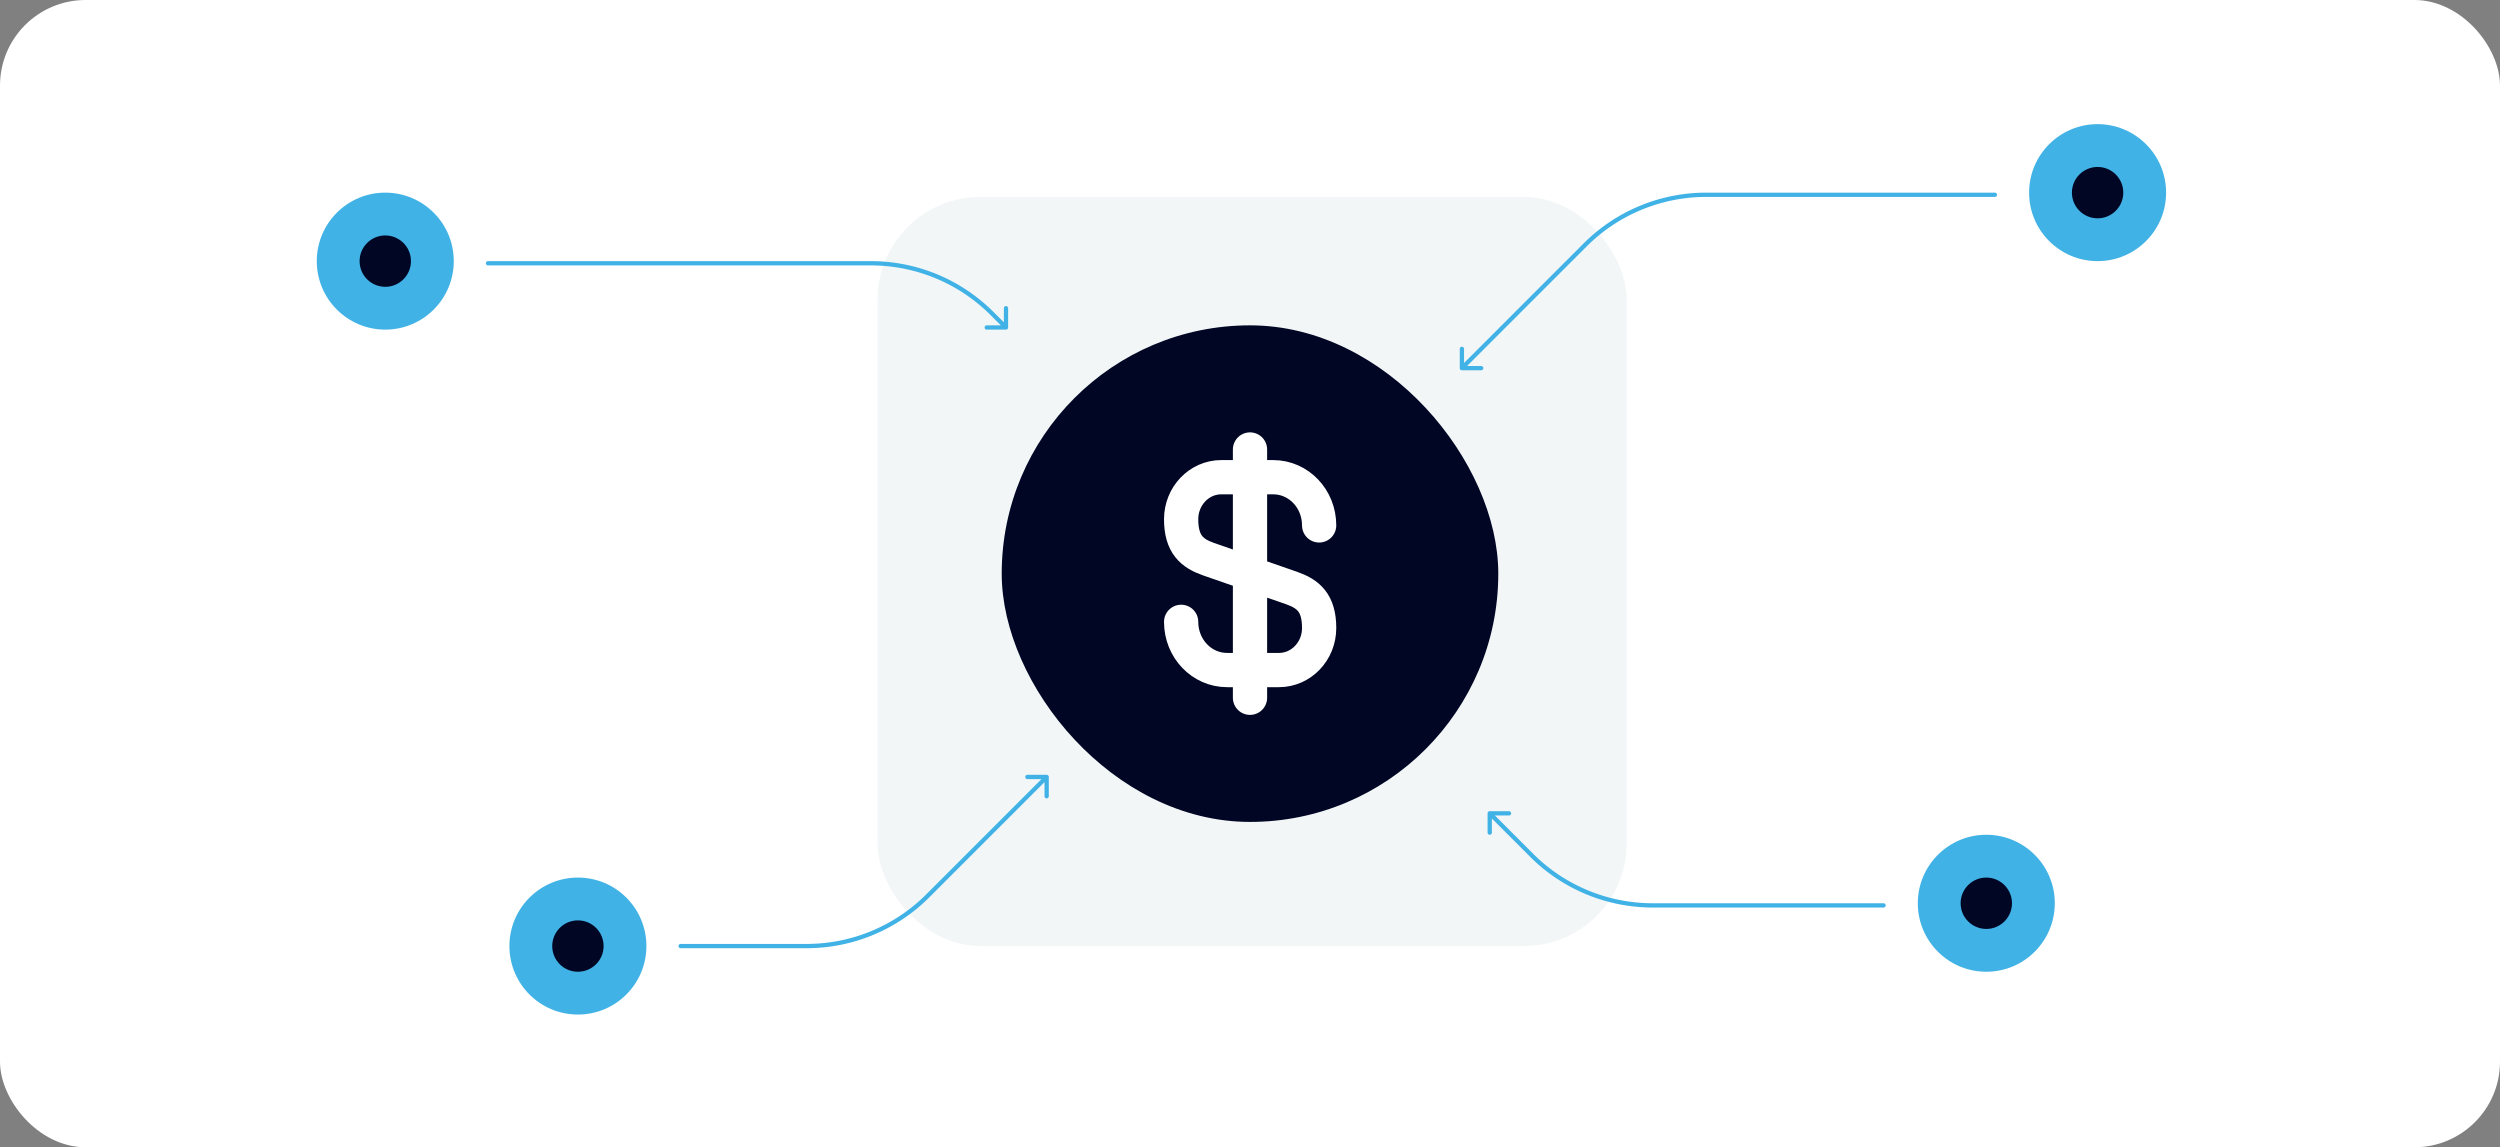 <svg width="584" height="268" viewBox="0 0 584 268" fill="none" xmlns="http://www.w3.org/2000/svg"><rect x="0" y="0" width="584" height="268" fill="#808080" stroke="none"/><g clip-path="url(#clip0_2710_2023)"><rect width="584" height="268" rx="20" fill="#fff"/><rect x="205" y="46" width="175" height="175" rx="24" fill="#F3F6F7"/><rect x="234" y="76" width="116" height="116" rx="58" fill="#000624"/><path d="M275.914 145.261c0 6.235 4.785 11.262 10.73 11.262h12.132c5.171 0 9.376-4.399 9.376-9.812 0-5.897-2.561-7.975-6.38-9.329l-19.478-6.766c-3.818-1.354-6.38-3.432-6.38-9.329 0-5.413 4.205-9.811 9.377-9.811h12.131c5.945 0 10.73 5.026 10.73 11.261M292 105v58" stroke="#fff" stroke-width="8" stroke-linecap="round" stroke-linejoin="round"/><path d="M341 86a.5.5 0 0 0 .5.5h4.5a.5.5 0 0 0 0-1h-4v-4a.5.5 0 0 0-1 0V86Zm125-40a.5.5 0 0 0 0-1v1ZM341.854 86.354l28.784-28.785-.707-.707-28.785 28.784.708.708ZM398.569 46H466v-1h-67.431v1Zm-27.931 11.57A39.5 39.5 0 0 1 398.569 46v-1a40.499 40.499 0 0 0-28.638 11.862l.707.707ZM348 189.5a.5.5 0 0 0-.5.5v4.5a.5.5 0 0 0 1 0v-4h4a.5.5 0 0 0 0-1H348Zm92 22.5a.5.5 0 0 0 0-1v1Zm-92.354-21.646 9.785 9.784.707-.707-9.784-9.785-.708.708ZM386.069 212H440v-1h-53.931v1Zm-28.638-11.862A40.5 40.5 0 0 0 386.069 212v-1a39.502 39.502 0 0 1-27.931-11.569l-.707.707ZM245 181.5a.5.5 0 0 0-.5-.5H240a.5.5 0 0 0 0 1h4v4a.5.5 0 0 0 1 0v-4.5Zm-86 39a.5.5 0 0 0 0 1v-1Zm57.716-11.216-.354-.353.354.353Zm27.43-28.138-27.784 27.785.707.707 27.785-27.784-.708-.708ZM188.431 220.5H159v1h29.431v-1Zm27.931-11.569a39.502 39.502 0 0 1-27.931 11.569v1a40.5 40.5 0 0 0 28.638-11.862l-.707-.707ZM235 77a.5.5 0 0 0 .5-.5V72a.5.5 0 0 0-1 0v4h-4a.5.5 0 0 0 0 1h4.5ZM114 61a.5.5 0 0 0 0 1v-1Zm117.716 12.216-.354.353.354-.353Zm3.638 2.93-3.285-3.284-.707.707 3.284 3.285.708-.708ZM203.431 61H114v1h89.431v-1Zm28.638 11.862A40.499 40.499 0 0 0 203.431 61v1a39.5 39.5 0 0 1 27.931 11.57l.707-.708Z" fill="#41B2E5"/><circle cx="90" cy="61" r="16" fill="#41B2E5"/><circle cx="135" cy="221" r="16" fill="#41B2E5"/><circle cx="490" cy="45" r="16" fill="#41B2E5"/><circle cx="490" cy="45" r="6" fill="#000624"/><circle cx="90" cy="61" r="6" fill="#000624"/><circle cx="464" cy="211" r="16" fill="#41B2E5"/><circle cx="464" cy="211" r="6" fill="#000624"/><circle cx="135" cy="221" r="6" fill="#000624"/></g><defs><clipPath id="clip0_2710_2023"><rect width="584" height="268" rx="20" fill="#fff"/></clipPath></defs></svg>